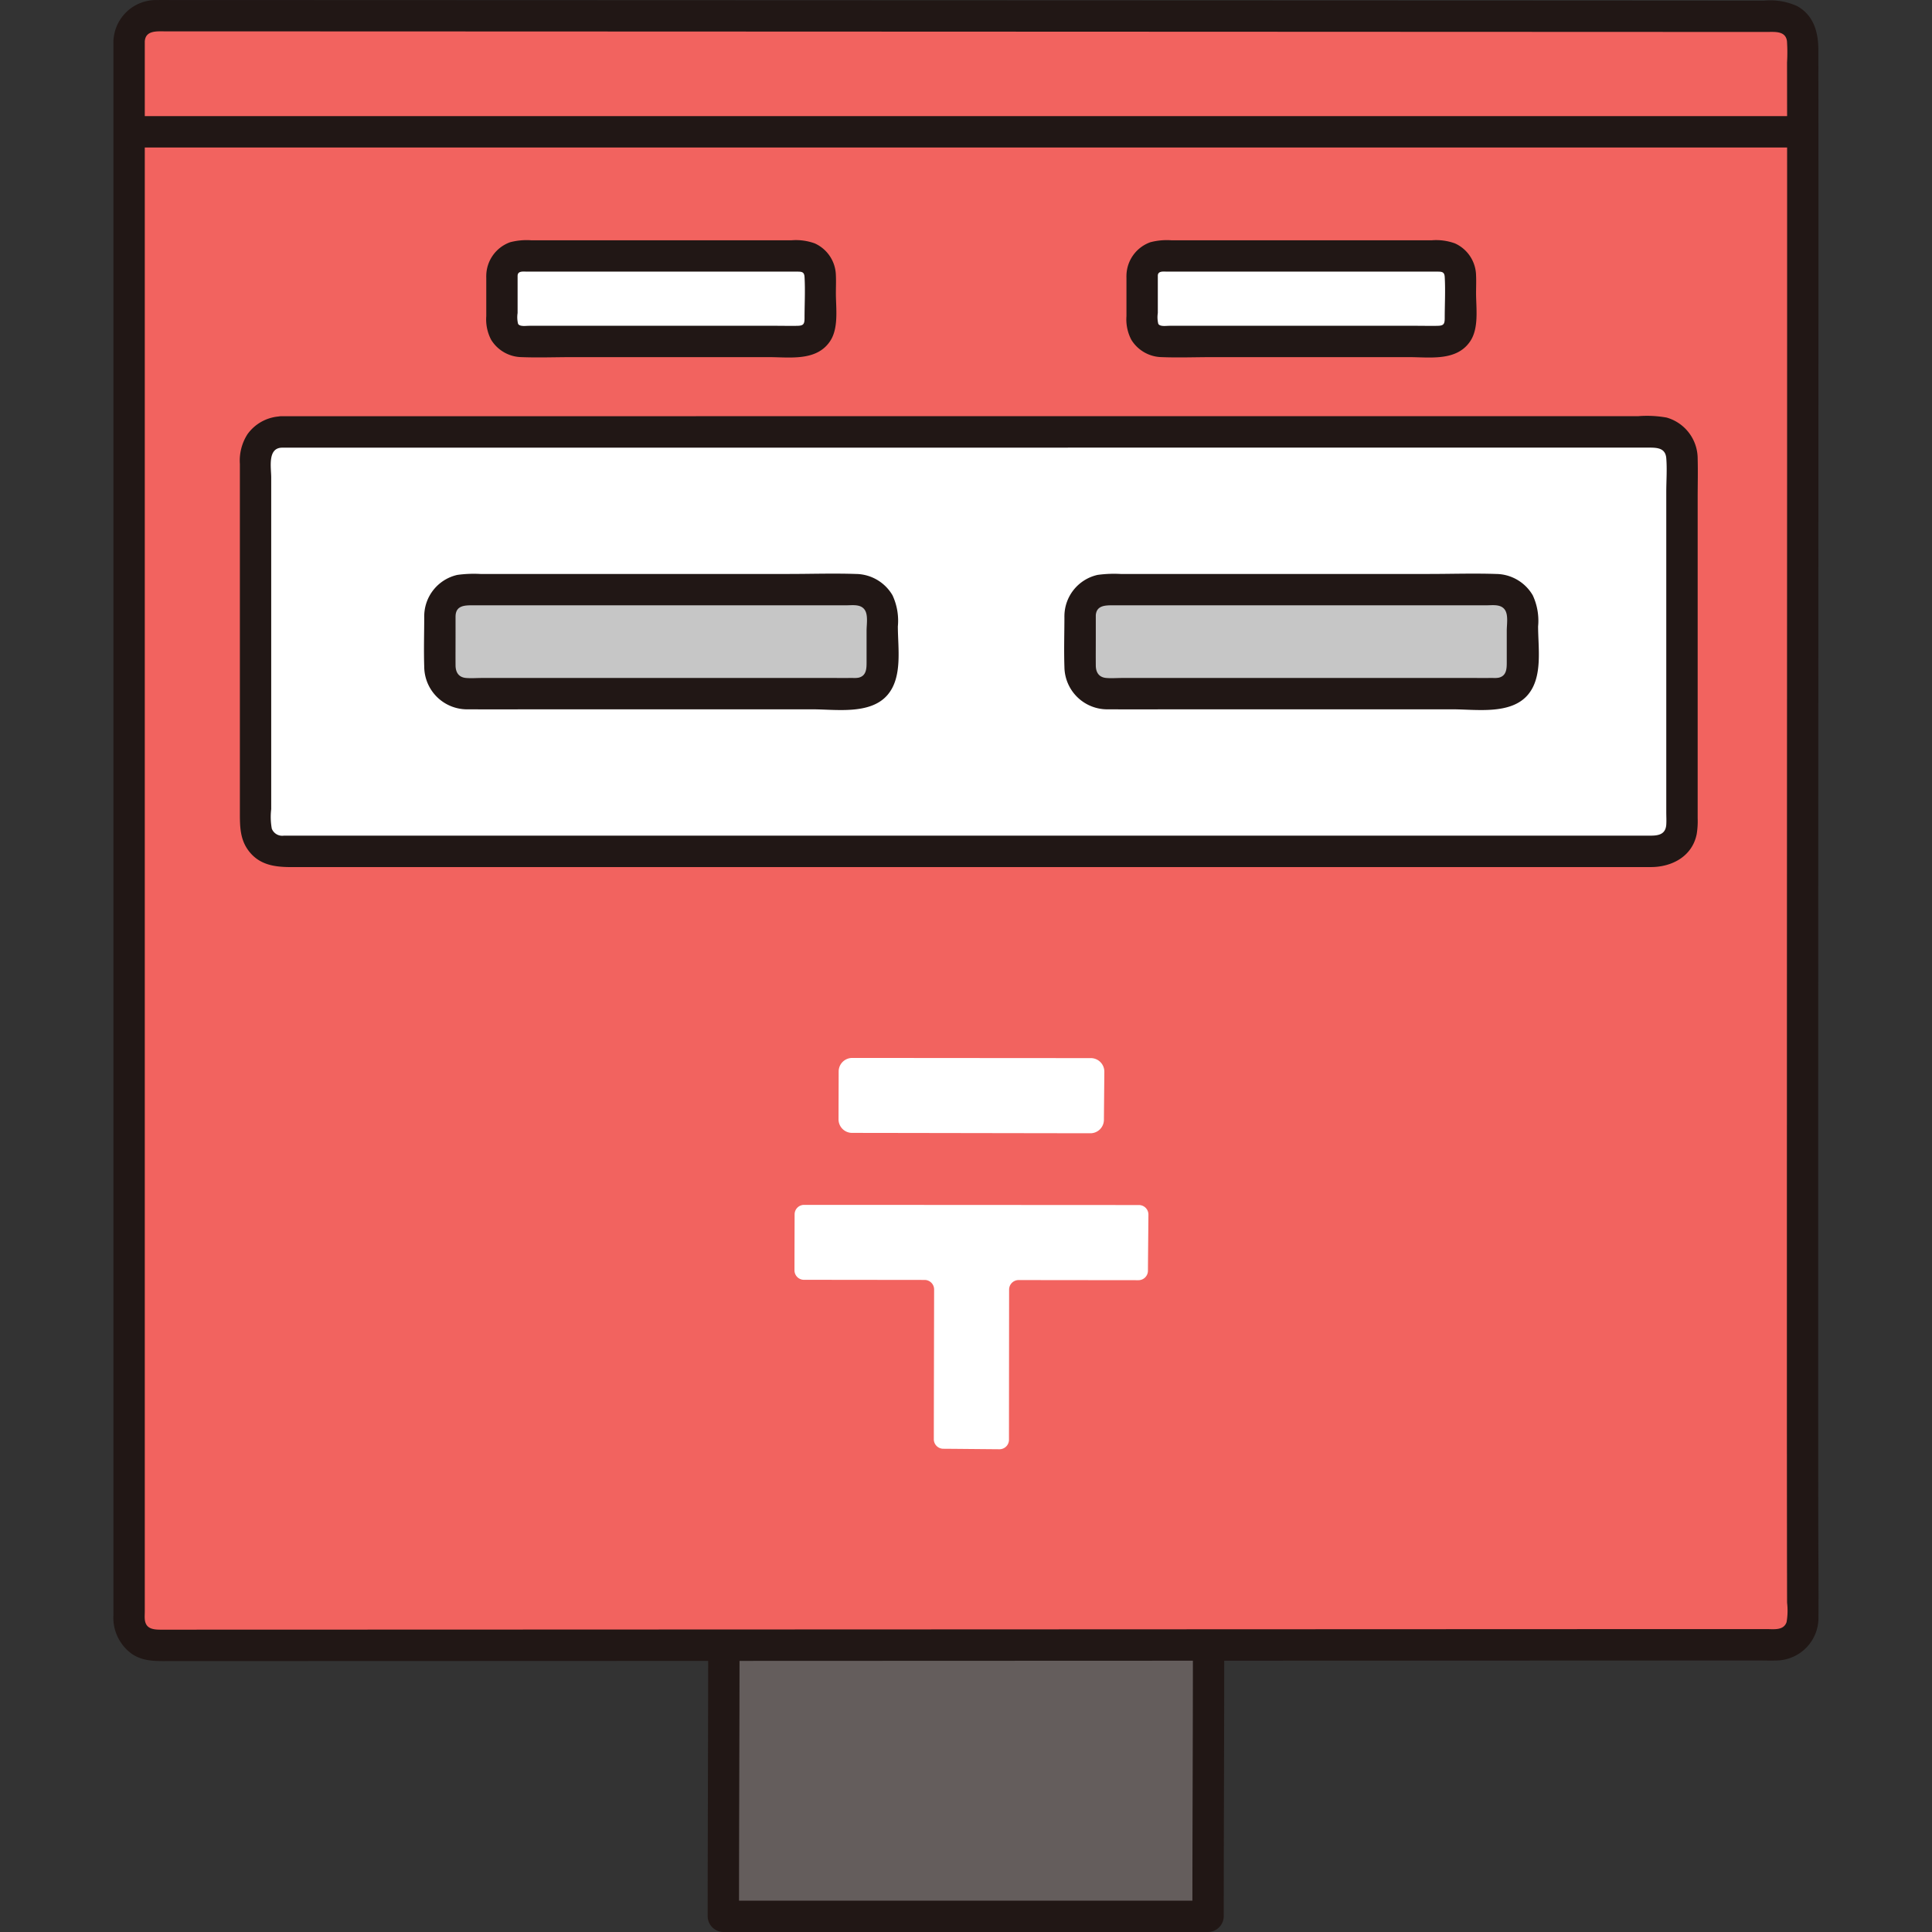 <?xml version="1.0" encoding="utf-8"?>
<!-- Uploaded to: SVG Repo, www.svgrepo.com, Generator: SVG Repo Mixer Tools -->
<svg width="800px" height="800px" viewBox="-17.37 0 295.878 295.878" xmlns="http://www.w3.org/2000/svg"><rect x="-17.37" y="0" width="295.878" height="295.878" fill="#333333" stroke="none"/><defs><style>.a{fill:#645d5c;}.b{fill:#211715;}.c{fill:#f2635f;}.d{fill:#ffffff;}.e{fill:#c6c6c6;}</style></defs><path class="a" d="M93.485,251.987c0,7.555-.077,26.38-.077,41.491h74.233c0-15.111.077-33.936.077-41.491Z"/><path class="b" d="M165.318,251.987c0,13.83-.077,27.66-.077,41.491l2.4-2.4H93.408l2.4,2.4c0-13.831.076-27.661.077-41.491,0-3.089-4.8-3.094-4.8,0,0,13.83-.077,27.66-.077,41.491a2.435,2.435,0,0,0,2.4,2.4h74.233a2.435,2.435,0,0,0,2.4-2.4c0-13.831.075-27.661.077-41.491,0-3.089-4.8-3.094-4.8,0Z"/><path class="c" d="M2.4,6.4v241.59a3.994,3.994,0,0,0,3.993,4c40.133-.007,219.11-.082,248.337-.093a3.989,3.989,0,0,0,3.99-4.009c-.111-28.655.044-206.977-.019-241.4a3.985,3.985,0,0,0-3.99-3.984C224.893,2.487,40.79,2.412,6.388,2.4A3.986,3.986,0,0,0,2.4,6.4Z"/><path class="c" d="M.4,6.4V247.36a6.425,6.425,0,0,0,2.651,5.6c1.717,1.164,3.7,1.028,5.66,1.027h3.968l21.212-.007,27.828-.009,32.438-.012,34.68-.014,34.516-.013,32.405-.013,27.883-.012,21.028-.008,7.35,0c.9,0,1.81.033,2.711,0a6.128,6.128,0,0,0,5.989-6.3c.032-4.911-.022-9.824-.027-14.735q-.012-11.512-.012-23.026,0-14.6,0-29.2,0-16.487.007-32.974,0-17.209.011-34.419.006-16.7.011-33.4,0-15.181.007-30.361,0-12.423,0-24.846,0-8.477-.012-16.953c0-2.58-.61-5.056-3.063-6.411A9.577,9.577,0,0,0,252.8.5l-6.865,0L225.71.486,198.848.476,167.289.463,133.322.45,99.28.437,67.041.425l-28.1-.01L17.169.407l-7.508,0c-.994,0-1.989-.011-2.982,0A6.125,6.125,0,0,0,.4,6.4c-.109,2.574,3.891,2.568,4,0C4.49,4.331,6.429,4.4,7.964,4.405h3.3l8.32,0,22.5.008,28.316.01,32.263.012,33.817.013,33.406.013,30.894.013,26.384.01L246.7,4.5l6.589,0c1.435,0,3.2-.059,3.411,1.813a29.549,29.549,0,0,1,.012,3.247q.012,9.012.011,18.025,0,12.675,0,25.352,0,15.224-.007,30.447-.006,16.73-.011,33.458-.006,16.966-.011,33.933,0,16.226-.006,32.453,0,14.221,0,28.445,0,11.175.012,22.352,0,4.1.012,8.193,0,1.628.007,3.255a10.7,10.7,0,0,1-.093,3.054c-.676,2.089-4.818,1.371-6.579,1.372l-7.913,0-21.914.009-28.355.011-32.369.013-34.325.014-34.256.013-31.709.012-27.142.009-20.478.006H7.829c-1.561,0-3.275,0-3.426-2-.032-.416,0-.846,0-1.263V6.4C4.4,3.823.4,3.819.4,6.4Z"/><path class="b" d="M0,6.4V247.36a6.82,6.82,0,0,0,2.85,5.944c1.785,1.2,3.821,1.083,5.861,1.082h3.968l21.212-.007,27.828-.009,32.438-.012,34.68-.014,34.516-.013,32.405-.013,27.883-.012,21.028-.008,7.35,0c.9,0,1.81.033,2.711,0a6.534,6.534,0,0,0,6.389-6.7c.032-4.911-.022-9.824-.027-14.735q-.012-11.512-.012-23.026,0-14.6,0-29.2,0-16.487.007-32.974,0-17.209.011-34.419.006-16.7.011-33.4,0-15.181.007-30.361,0-12.423,0-24.846,0-8.477-.012-16.953c0-2.723-.685-5.329-3.261-6.757A9.943,9.943,0,0,0,252.8.1l-6.865,0L225.71.086,198.848.076,167.289.063,133.322.05,99.28.037,67.041.025l-28.1-.01L17.169.007l-7.508,0c-.994,0-1.989-.011-2.982,0A6.532,6.532,0,0,0,0,6.4c-.131,3.088,4.669,3.082,4.8,0C4.878,4.618,6.661,4.8,7.964,4.805h3.3l8.32,0,22.5.008,28.316.01,32.263.012,33.817.013,33.406.013,30.894.013,26.384.01,19.533.008,6.589,0c1.208,0,2.8-.165,3.011,1.413a25.672,25.672,0,0,1,.012,3.247q.012,9.012.011,18.025,0,12.675,0,25.352,0,15.224-.007,30.447-.006,16.73-.011,33.458-.006,16.966-.011,33.933,0,16.226-.006,32.453,0,14.221,0,28.445,0,11.175.012,22.352,0,4.1.012,8.193,0,1.628.007,3.255a10.247,10.247,0,0,1-.079,2.948c-.446,1.331-1.972,1.076-3.091,1.076l-3.1,0-7.913,0-21.914.009-28.355.011-32.369.013-34.325.014-34.256.013-31.709.012-27.142.009-20.478.006H7.829c-1.337,0-2.88.121-3.026-1.6-.035-.414,0-.848,0-1.263V6.4C4.8,3.308,0,3.3,0,6.4Z"/><path class="d" d="M25.757,66.16l210.458-.027a4,4,0,0,1,4,4v56.231a3.993,3.993,0,0,1-3.992,4l-210.473.027a3.988,3.988,0,0,1-3.987-3.994c0-29.08,0-46.034,0-56.242A3.991,3.991,0,0,1,25.757,66.16Z"/><rect class="d" x="59.495" y="39.201" width="48.742" height="13.094" rx="3"/><rect class="e" x="148.042" y="90.298" width="67.742" height="15.928" rx="4"/><rect class="e" x="49.995" y="90.298" width="67.742" height="15.928" rx="4"/><path class="b" d="M145.642,94.3c0,2.608-.089,5.232,0,7.839a6.564,6.564,0,0,0,6.789,6.489c4.053.027,8.107,0,12.16,0h40.46c3.644,0,8.956.877,11.58-2.237,2.3-2.73,1.553-7.138,1.553-10.461a9.206,9.206,0,0,0-.821-4.766,6.574,6.574,0,0,0-5.614-3.264c-3.425-.116-6.875,0-10.3,0H154.252a18.584,18.584,0,0,0-3.53.143,6.494,6.494,0,0,0-5.08,6.257c-.132,3.088,4.669,3.082,4.8,0,.07-1.656,1.566-1.6,2.782-1.6h57.054c.986,0,2.252-.217,2.857.748.5.8.249,2.229.249,3.131v4.76c0,1.017,0,2.153-1.229,2.446a3.845,3.845,0,0,1-.856.043c-1.368.006-2.736,0-4.1,0H154.514c-.812,0-1.657.069-2.467,0-1.14-.1-1.6-.88-1.6-1.94-.013-1.455,0-2.909,0-4.363V94.3C150.442,91.209,145.642,91.2,145.642,94.3Z"/><path class="b" d="M47.6,94.3c0,2.608-.088,5.232,0,7.839a6.565,6.565,0,0,0,6.79,6.489c4.053.027,8.107,0,12.16,0H107c3.645,0,8.957.877,11.58-2.237,2.3-2.73,1.553-7.138,1.553-10.461a9.205,9.205,0,0,0-.82-4.766A6.574,6.574,0,0,0,113.7,87.9c-3.426-.116-6.875,0-10.3,0H56.206a18.591,18.591,0,0,0-3.531.143A6.5,6.5,0,0,0,47.6,94.3c-.131,3.088,4.669,3.082,4.8,0,.071-1.656,1.566-1.6,2.782-1.6h57.054c.987,0,2.253-.217,2.857.748.5.8.249,2.229.249,3.131v4.76c0,1.017,0,2.153-1.228,2.446a3.848,3.848,0,0,1-.856.043c-1.368.006-2.736,0-4.1,0H56.468c-.812,0-1.657.069-2.467,0-1.141-.1-1.6-.88-1.606-1.94-.012-1.455,0-2.909,0-4.363V94.3C52.4,91.209,47.6,91.2,47.6,94.3Z"/><path class="b" d="M25.757,68.56l16.052,0,25.232,0,31.481-.005,34.334,0,34.331-.005,31.03,0,24.485,0h12.337c1.3,0,2.645,0,2.775,1.63.137,1.7,0,3.472,0,5.178v49.051c0,.618.04,1.25,0,1.867-.092,1.446-1.106,1.7-2.362,1.7l-17.331,0-26.26,0-31.888,0-34.636,0-33.961,0-30.425,0-23.5,0h-8.29c-1.018,0-2.035.007-3.053,0a1.716,1.716,0,0,1-1.853-1.065,10.024,10.024,0,0,1-.09-2.992V120.35q0-20.565,0-41.13,0-3.047,0-6.091c0-1.494-.589-4.476,1.593-4.569,3.078-.131,3.094-4.932,0-4.8a6.573,6.573,0,0,0-5.216,2.721,7.467,7.467,0,0,0-1.176,4.566q0,3.1,0,6.2,0,8.345,0,16.688v30.489c0,2.259.02,4.318,1.549,6.134,1.675,1.99,3.992,2.235,6.4,2.235l17.913,0,27.028,0,32.821,0,35.44,0,34.43-.005,30.243,0,22.807,0h7.462c3.242,0,6.347-1.647,7.019-5.08a12.134,12.134,0,0,0,.143-2.376V76.288c0-2.01.055-4.028,0-6.038a6.545,6.545,0,0,0-4.752-6.3,17.034,17.034,0,0,0-4.35-.214l-19.394,0-28,0-33.342,0-35.511,0-34.054.005-29.422,0-21.469,0H25.757C22.669,63.761,22.664,68.561,25.757,68.56Z"/><path class="b" d="M2.4,22.586H9.739l18.214,0,26.748,0,32.31,0,35.732,0,36.183,0,34.16,0,29.54,0,22.323,0h13.774c3.088,0,3.093-4.8,0-4.8h-9.779l-20.115,0-28.134,0-33.161,0-36.061,0-35.983,0-33.433,0-28.286,0-20.543,0H2.4c-3.089,0-3.094,4.8,0,4.8Z"/><rect class="d" x="157.542" y="39.201" width="48.742" height="13.094" rx="3"/><path class="b" d="M57.1,42.2v6.206a6.763,6.763,0,0,0,.737,3.613,5.579,5.579,0,0,0,4.68,2.674c2.549.1,5.12,0,7.67,0h30.187c3.214,0,7.282.663,9.362-2.417,1.37-2.029.906-5.063.906-7.388,0-.889.041-1.789,0-2.677a5.494,5.494,0,0,0-3.236-4.938,8.486,8.486,0,0,0-3.575-.473H64.005a9.992,9.992,0,0,0-3.242.295A5.513,5.513,0,0,0,57.1,42.2c-.166,3.086,4.634,3.077,4.8,0,.04-.749.88-.6,1.486-.6h41.288c.706,0,1.122.008,1.168.819.12,2.085,0,4.211,0,6.3,0,.862-.15,1.147-.993,1.174-1.048.035-2.1,0-3.152,0H63.674c-.505,0-1.43.159-1.7-.292a4.175,4.175,0,0,1-.076-1.657V42.2C61.9,39.112,57.1,39.107,57.1,42.2Z"/><path class="b" d="M155.142,42.2v6.206a6.754,6.754,0,0,0,.737,3.613,5.578,5.578,0,0,0,4.68,2.674c2.549.1,5.12,0,7.67,0h30.187c3.214,0,7.281.663,9.361-2.417,1.371-2.029.907-5.063.907-7.388,0-.889.04-1.789,0-2.677a5.5,5.5,0,0,0-3.236-4.938,8.491,8.491,0,0,0-3.576-.473H162.051a9.986,9.986,0,0,0-3.241.295,5.51,5.51,0,0,0-3.668,5.105c-.167,3.086,4.634,3.077,4.8,0,.04-.749.879-.6,1.486-.6h41.288c.7,0,1.121.008,1.168.819.12,2.085,0,4.211,0,6.3,0,.862-.15,1.147-.993,1.174-1.049.035-2.1,0-3.152,0H161.721c-.506,0-1.431.159-1.7-.292a4.175,4.175,0,0,1-.076-1.657V42.2C159.942,39.112,155.142,39.107,155.142,42.2Z"/><path class="d" d="M149.681,162.045c-7.3,0-28.684-.021-36.539-.024a2.07,2.07,0,0,0-2.073,2.07c-.005,2.27-.016,5.026-.02,7.328a2.073,2.073,0,0,0,2.074,2.078c7.345.009,28.91.049,36.495.057a2.068,2.068,0,0,0,2.072-2.058c.017-2.156.048-5.218.065-7.361A2.073,2.073,0,0,0,149.681,162.045Z"/><path class="d" d="M105.774,184.522c8.747,0,43.143.022,51.276.025a1.454,1.454,0,0,1,1.456,1.467c-.016,2.325-.058,6.242-.074,8.594a1.454,1.454,0,0,1-1.454,1.449l-18.346-.02a1.457,1.457,0,0,0-1.462,1.456c-.007,7.824-.018,18.58-.02,23a1.453,1.453,0,0,1-1.467,1.453c-2.326-.017-6.242-.058-8.595-.074a1.458,1.458,0,0,1-1.448-1.46c.006-4.665.031-15.357.046-22.934a1.457,1.457,0,0,0-1.458-1.46c-7.943-.009-15.263-.018-18.474-.02a1.452,1.452,0,0,1-1.452-1.46c0-2.329.015-6.335.02-8.565A1.448,1.448,0,0,1,105.774,184.522Z"/></svg>